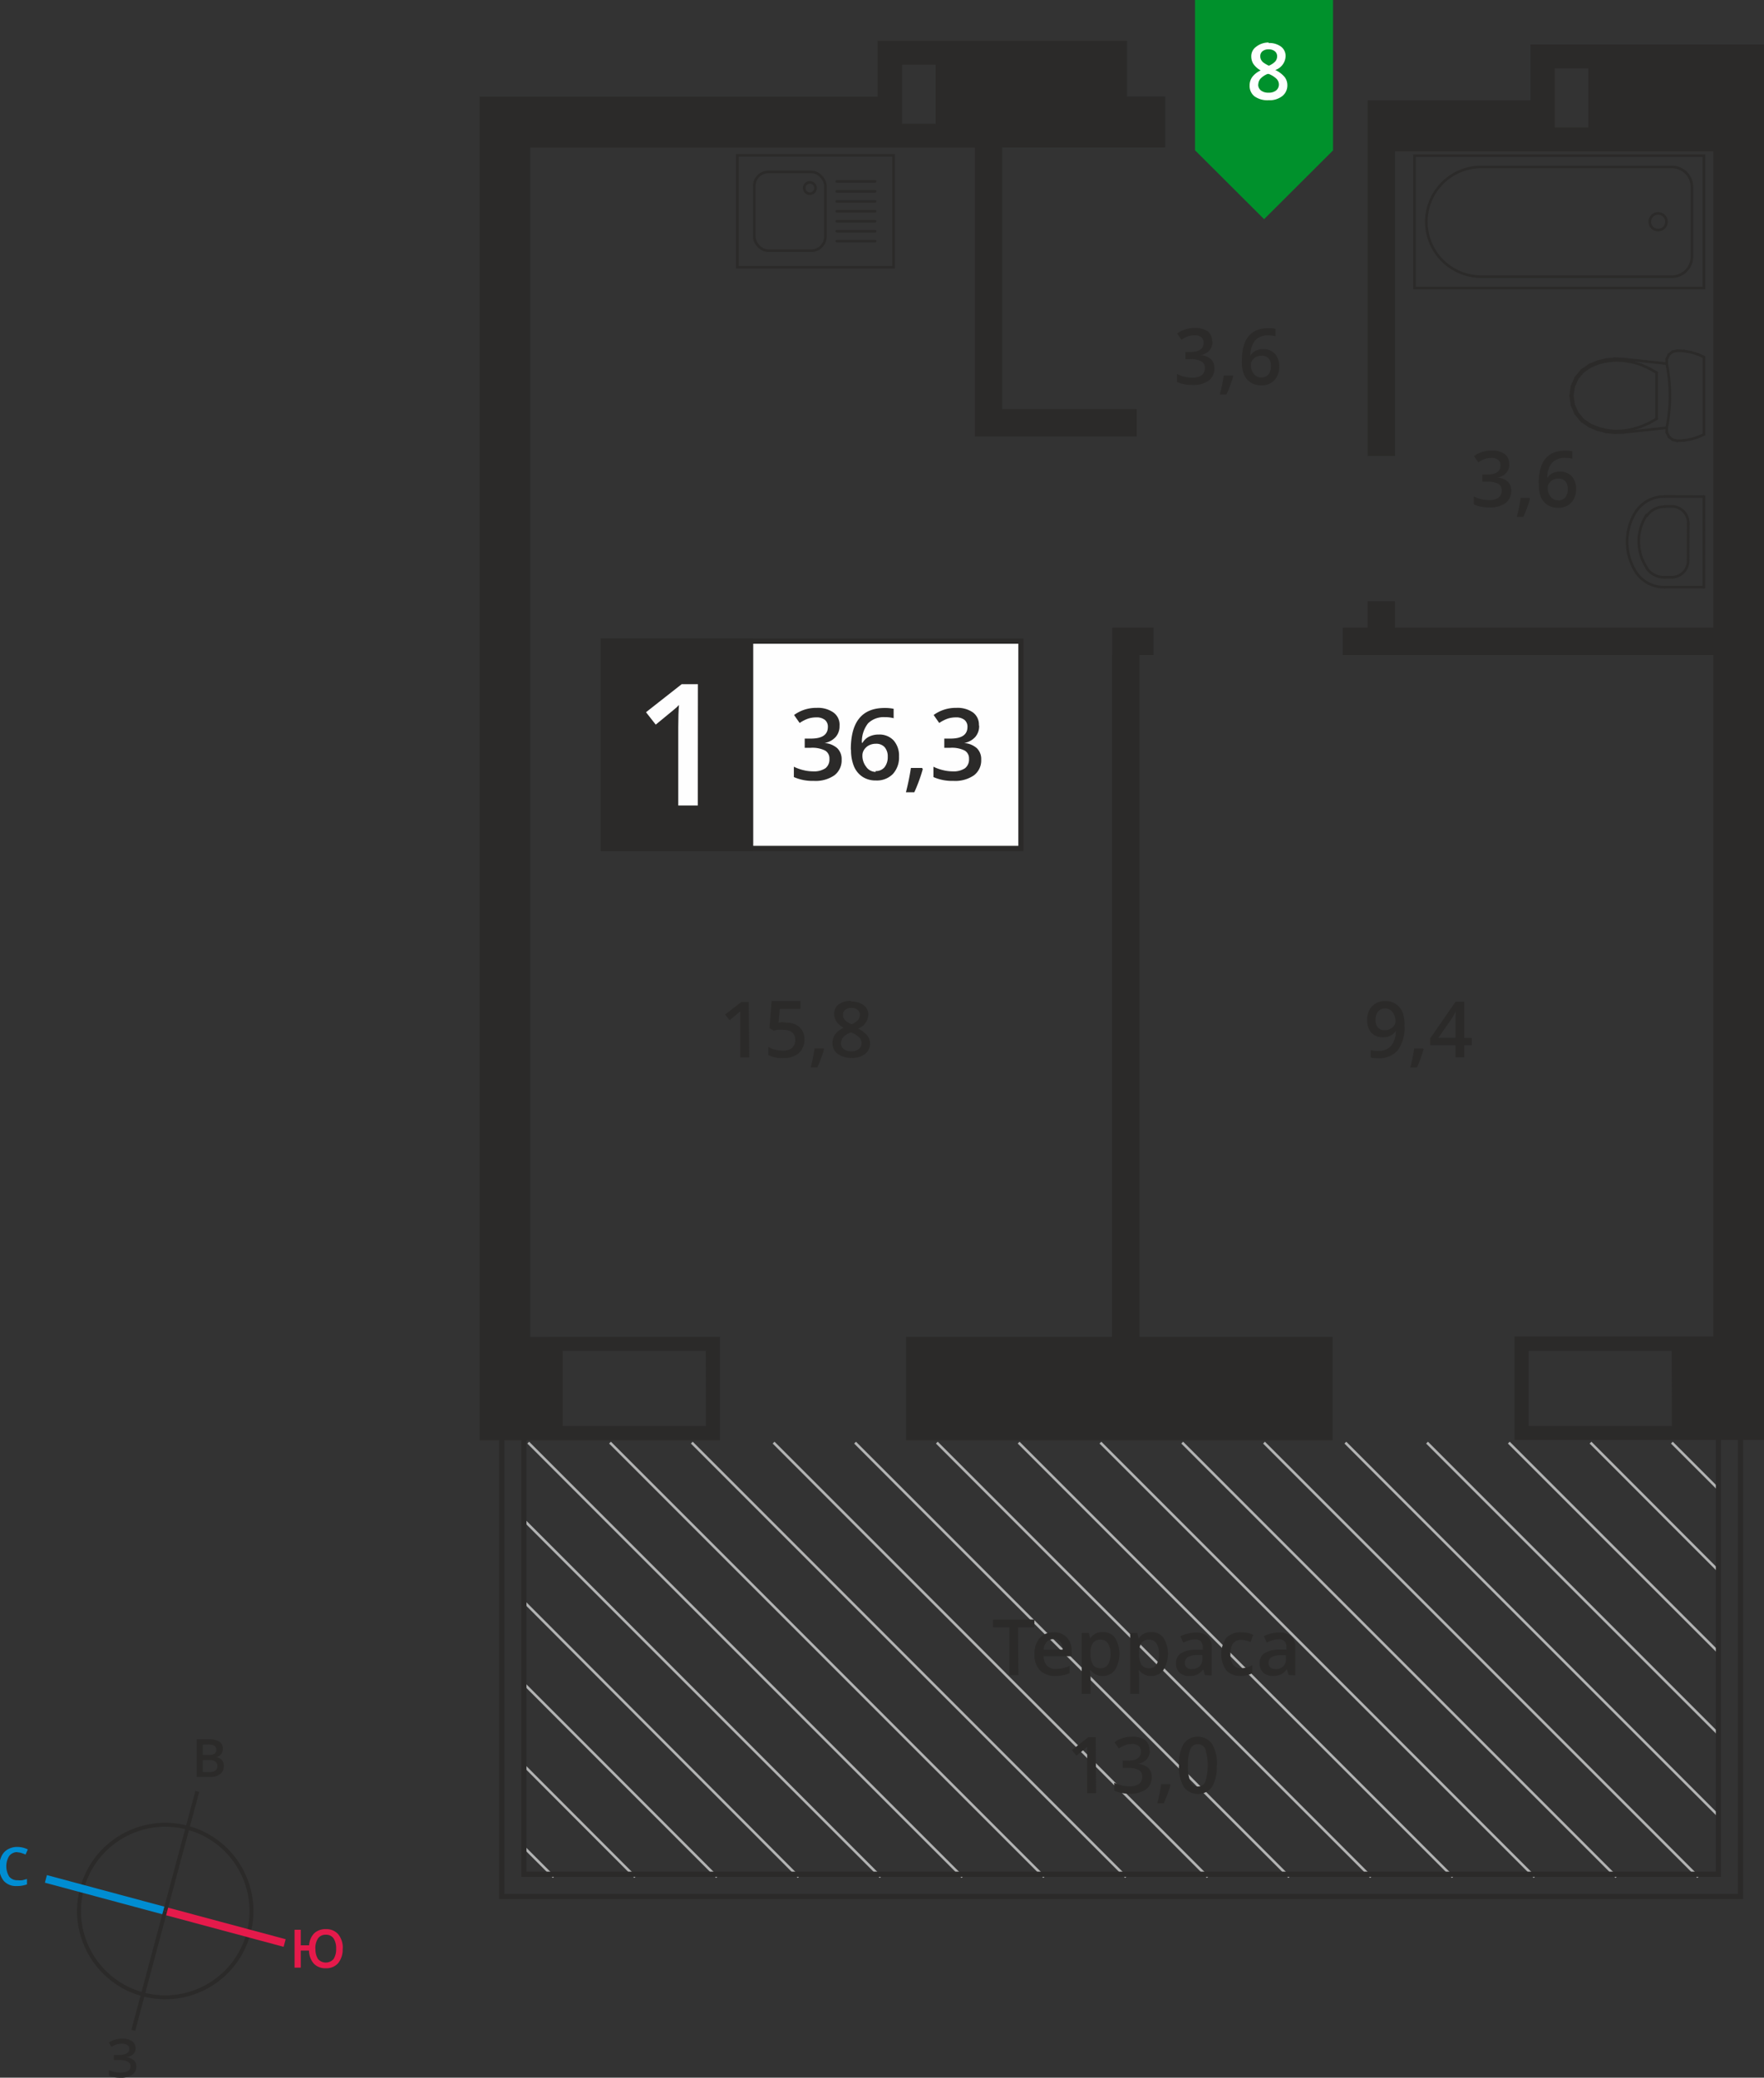 <svg id="Слой_1" data-name="Слой 1" xmlns="http://www.w3.org/2000/svg" viewBox="0 0 170.61 200.88"><rect x="0" y="0" width="170.61" height="200.88" fill="#333333" stroke="none"/><defs><style>.cls-1,.cls-12,.cls-13,.cls-14,.cls-15,.cls-2,.cls-4,.cls-5,.cls-6,.cls-8{fill:none;}.cls-1{stroke:#b2b3b3;}.cls-1,.cls-12,.cls-13,.cls-14,.cls-15,.cls-2,.cls-4,.cls-5,.cls-8{stroke-miterlimit:22.93;}.cls-1,.cls-4,.cls-6{stroke-width:0.25px;}.cls-12,.cls-15,.cls-2,.cls-4,.cls-5,.cls-6,.cls-8{stroke:#2b2a29;}.cls-2{stroke-width:0.5px;}.cls-3,.cls-9{fill:#2b2a29;}.cls-10,.cls-11,.cls-3{fill-rule:evenodd;}.cls-5,.cls-6{stroke-linecap:round;}.cls-5{stroke-width:0.25px;}.cls-6{stroke-linejoin:round;}.cls-10,.cls-7{fill:#fefefe;}.cls-8{stroke-width:0.5px;}.cls-11{fill:#00912c;}.cls-12{stroke-width:0.38px;}.cls-13{stroke:#008dd2;stroke-width:0.76px;}.cls-14{stroke:#e51a4b;stroke-width:0.76px;}.cls-15{stroke-width:0.38px;}.cls-16{fill:#008dd2;}.cls-17{fill:#e51a4b;}</style></defs><title>P2_flat_08</title><path class="cls-1" d="M146.42,172.6l36.09,36.09M154.32,172.6l28.18,28.18M162.23,172.6l20.28,20.28M170.13,172.6,182.51,185M178,172.6l4.47,4.47M67,211.74l2.86,2.86M67,203.84,77.74,214.6M67,195.93,85.65,214.6M67,188,93.55,214.6M67,180.12l34.48,34.48m-34.09-42,42,42m-34.09-42,42,42m-34.09-42,42,42m-34.09-42,42,42M99,172.6l42,42m-34.09-42,42,42m-34.09-42,42,42m-34.09-42,42,42m-34.09-42,42,42m-34.09-42,42,42" transform="translate(-16.3 -33.12)"/><polygon class="cls-2" points="166.2 136.9 168.34 136.9 168.34 181.21 168.34 183.36 166.2 183.36 50.67 183.36 48.53 183.36 48.53 181.21 48.53 136.9 50.67 136.9 50.67 181.21 166.2 181.21 166.2 136.9"/><path class="cls-3" d="M106.79,39.38h-3.25v5.71h3.25Zm63.13.35h-3.25v5.71h3.25Zm8.06,124H164.15V171H178Zm-93.42,0H70.73V171H84.57Zm-15.21-1.36H85.94v10H62.69V42.47h38.49v-5.4h24.13v5.38H129v4.93H113.24V72.67h13v2.65H110.59V47.39h-43v115h1.74ZM186.91,47.75V172.34H162.78v-10H182V96.45H146.17V93.8h2.4V91.25h2.65V93.8H182V47.75H151.23V77.2h-2.65V42.82h15.74v-5.4h22.6V47.75Zm-63.06,48.7v65.92H103.94v10h41.25v-10H126.5V96.45h1.37V93.8h-4v2.65Z" transform="translate(-16.3 -33.12)"/><rect class="cls-4" x="71.31" y="15.02" width="15.11" height="10.82"/><rect class="cls-4" x="72.95" y="16.62" width="6.88" height="7.62" rx="1.37" ry="1.37"/><line class="cls-5" x1="80.93" y1="23.32" x2="84.64" y2="23.32"/><line class="cls-5" x1="80.93" y1="22.36" x2="84.64" y2="22.36"/><line class="cls-5" x1="80.93" y1="21.39" x2="84.64" y2="21.39"/><line class="cls-5" x1="80.93" y1="20.43" x2="84.64" y2="20.43"/><line class="cls-5" x1="80.93" y1="19.47" x2="84.64" y2="19.47"/><line class="cls-5" x1="80.93" y1="18.5" x2="84.64" y2="18.5"/><line class="cls-5" x1="80.93" y1="17.54" x2="84.64" y2="17.54"/><circle class="cls-4" cx="78.33" cy="18.18" r="0.55"/><rect class="cls-4" x="136.8" y="15.05" width="28" height="12.8"/><path class="cls-4" d="M159.55,59.87H178a1.94,1.94,0,0,0,1.94-1.94V51.2A1.94,1.94,0,0,0,178,49.26H159.55a5.32,5.32,0,0,0-5.3,5.3h0A5.32,5.32,0,0,0,159.55,59.87Z" transform="translate(-16.3 -33.12)"/><circle class="cls-4" cx="160.37" cy="21.44" r="0.81"/><line class="cls-6" x1="161.77" y1="55.82" x2="161.02" y2="55.81"/><line class="cls-6" x1="164.79" y1="56.77" x2="161.02" y2="56.77"/><line class="cls-6" x1="161.78" y1="48.96" x2="161.02" y2="48.96"/><line class="cls-6" x1="164.8" y1="48.01" x2="161.02" y2="48"/><line class="cls-6" x1="164.8" y1="48.01" x2="164.79" y2="56.77"/><line class="cls-6" x1="163.28" y1="50.65" x2="163.27" y2="54.12"/><path class="cls-6" d="M179.57,87.24a1.6,1.6,0,0,1-1.5,1.69" transform="translate(-16.3 -33.12)"/><path class="cls-6" d="M178.08,82.08h0a1.61,1.61,0,0,1,1.5,1.7" transform="translate(-16.3 -33.12)"/><path class="cls-6" d="M174.57,88.5a5.46,5.46,0,0,1,0-6" transform="translate(-16.3 -33.12)"/><path class="cls-6" d="M175.56,88a4.63,4.63,0,0,1,0-5.09" transform="translate(-16.3 -33.12)"/><path class="cls-6" d="M175.57,83a2.07,2.07,0,0,1,1.76-.89" transform="translate(-16.3 -33.12)"/><path class="cls-6" d="M174.58,82.51a3.24,3.24,0,0,1,2.75-1.38" transform="translate(-16.3 -33.12)"/><path class="cls-6" d="M177.32,88.94a2.08,2.08,0,0,1-1.76-.89" transform="translate(-16.3 -33.12)"/><path class="cls-6" d="M177.31,89.89a3.24,3.24,0,0,1-2.74-1.39" transform="translate(-16.3 -33.12)"/><line class="cls-6" x1="157" y1="41.81" x2="156.17" y2="41.84"/><line class="cls-6" x1="156.17" y1="41.84" x2="155.33" y2="41.75"/><line class="cls-6" x1="155.33" y1="41.75" x2="154.52" y2="41.54"/><line class="cls-6" x1="154.52" y1="41.54" x2="153.74" y2="41.22"/><line class="cls-6" x1="153.74" y1="41.22" x2="152.99" y2="40.71"/><line class="cls-6" x1="152.99" y1="40.71" x2="152.41" y2="40"/><line class="cls-6" x1="152.4" y1="40" x2="152.04" y2="39.17"/><line class="cls-6" x1="152.04" y1="39.17" x2="151.91" y2="38.26"/><line class="cls-6" x1="151.91" y1="38.26" x2="152.04" y2="37.35"/><line class="cls-6" x1="152.04" y1="37.35" x2="152.41" y2="36.51"/><line class="cls-6" x1="152.41" y1="36.51" x2="152.99" y2="35.81"/><line class="cls-6" x1="152.99" y1="35.81" x2="153.74" y2="35.29"/><line class="cls-6" x1="153.74" y1="35.29" x2="154.52" y2="34.97"/><line class="cls-6" x1="154.52" y1="34.97" x2="155.33" y2="34.77"/><line class="cls-6" x1="155.33" y1="34.77" x2="156.17" y2="34.68"/><line class="cls-6" x1="156.17" y1="34.68" x2="157.01" y2="34.71"/><line class="cls-6" x1="157.01" y1="34.71" x2="161.2" y2="35.16"/><line class="cls-6" x1="161.2" y1="41.36" x2="157" y2="41.81"/><line class="cls-6" x1="153.1" y1="40.59" x2="152.54" y2="39.92"/><line class="cls-6" x1="152.54" y1="39.92" x2="152.19" y2="39.12"/><line class="cls-6" x1="152.19" y1="39.12" x2="152.07" y2="38.26"/><line class="cls-6" x1="152.07" y1="38.26" x2="152.19" y2="37.4"/><line class="cls-6" x1="152.19" y1="37.4" x2="152.54" y2="36.6"/><line class="cls-6" x1="152.54" y1="36.6" x2="153.1" y2="35.93"/><line class="cls-6" x1="153.1" y1="35.93" x2="153.81" y2="35.44"/><line class="cls-6" x1="153.81" y1="35.44" x2="154.57" y2="35.12"/><line class="cls-6" x1="154.57" y1="35.12" x2="155.36" y2="34.93"/><line class="cls-6" x1="155.36" y1="34.93" x2="156.18" y2="34.84"/><line class="cls-6" x1="156.17" y1="34.84" x2="156.99" y2="34.87"/><line class="cls-6" x1="156.99" y1="34.87" x2="157.84" y2="35.01"/><line class="cls-6" x1="157.84" y1="35.01" x2="158.68" y2="35.25"/><line class="cls-6" x1="158.68" y1="35.25" x2="159.47" y2="35.6"/><line class="cls-6" x1="159.47" y1="35.6" x2="160.22" y2="36.03"/><line class="cls-6" x1="160.22" y1="40.49" x2="159.47" y2="40.92"/><line class="cls-6" x1="159.47" y1="40.92" x2="158.67" y2="41.26"/><line class="cls-6" x1="158.67" y1="41.26" x2="157.84" y2="41.51"/><line class="cls-6" x1="157.84" y1="41.51" x2="156.99" y2="41.65"/><line class="cls-6" x1="156.99" y1="41.65" x2="156.17" y2="41.68"/><line class="cls-6" x1="156.17" y1="41.68" x2="155.36" y2="41.59"/><line class="cls-6" x1="155.36" y1="41.59" x2="154.57" y2="41.39"/><line class="cls-6" x1="154.57" y1="41.39" x2="153.81" y2="41.08"/><line class="cls-6" x1="153.81" y1="41.08" x2="153.1" y2="40.59"/><line class="cls-6" x1="164.8" y1="34.52" x2="164.8" y2="42.01"/><line class="cls-6" x1="161.2" y1="35.16" x2="161.21" y2="34.7"/><line class="cls-6" x1="161.21" y1="34.7" x2="161.42" y2="34.28"/><line class="cls-6" x1="161.42" y1="34.28" x2="161.78" y2="34"/><line class="cls-6" x1="161.78" y1="34" x2="162.23" y2="33.9"/><line class="cls-6" x1="162.23" y1="33.9" x2="162.9" y2="33.94"/><line class="cls-6" x1="162.9" y1="33.94" x2="163.55" y2="34.06"/><line class="cls-6" x1="163.55" y1="34.06" x2="164.19" y2="34.25"/><line class="cls-6" x1="164.19" y1="34.25" x2="164.8" y2="34.52"/><line class="cls-6" x1="164.8" y1="42.01" x2="164.19" y2="42.27"/><line class="cls-6" x1="164.19" y1="42.27" x2="163.55" y2="42.47"/><line class="cls-6" x1="163.55" y1="42.47" x2="162.89" y2="42.58"/><line class="cls-6" x1="162.89" y1="42.58" x2="162.23" y2="42.62"/><line class="cls-6" x1="162.23" y1="42.62" x2="161.78" y2="42.52"/><line class="cls-6" x1="161.78" y1="42.52" x2="161.42" y2="42.24"/><line class="cls-6" x1="161.42" y1="42.24" x2="161.21" y2="41.82"/><line class="cls-6" x1="161.21" y1="41.82" x2="161.2" y2="41.36"/><line class="cls-6" x1="160.22" y1="36.03" x2="160.22" y2="40.49"/><path class="cls-6" d="M177.5,74.48a15.6,15.6,0,0,0,0-6.2" transform="translate(-16.3 -33.12)"/><path class="cls-3" d="M131.2,203.81a3.89,3.89,0,0,0,.23,1.57.75.75,0,0,0,.72.47.76.76,0,0,0,.73-.48,5.44,5.44,0,0,0,0-3.13.76.76,0,0,0-.73-.48.75.75,0,0,0-.72.47,3.92,3.92,0,0,0-.23,1.57m2.78,0a3.83,3.83,0,0,1-.45,2.08,1.7,1.7,0,0,1-2.74,0,3.75,3.75,0,0,1-.46-2.06,3.84,3.84,0,0,1,.45-2.1,1.7,1.7,0,0,1,2.74,0A3.78,3.78,0,0,1,134,203.81Zm-4.47,1.9a12.42,12.42,0,0,1-.65,1.76h-.63a18.16,18.16,0,0,0,.38-1.84h.85Zm-2-3.35a1.24,1.24,0,0,1-.3.85,1.5,1.5,0,0,1-.84.46v0a1.62,1.62,0,0,1,1,.4,1.15,1.15,0,0,1,.32.86,1.42,1.42,0,0,1-.55,1.2,2.51,2.51,0,0,1-1.56.42,3.5,3.5,0,0,1-1.51-.29v-.77a3.44,3.44,0,0,0,.72.26,3.13,3.13,0,0,0,.74.09,1.55,1.55,0,0,0,.93-.23.84.84,0,0,0,.31-.72.68.68,0,0,0-.34-.63,2.2,2.2,0,0,0-1.07-.2h-.47v-.7h.47q1.29,0,1.29-.89a.66.66,0,0,0-.22-.53,1,1,0,0,0-.66-.19,2,2,0,0,0-.59.09,2.78,2.78,0,0,0-.67.34l-.42-.6a2.82,2.82,0,0,1,1.72-.54,2.05,2.05,0,0,1,1.27.35A1.15,1.15,0,0,1,127.46,202.36Zm-5.2,4.14h-.86V203q0-.62,0-1l-.21.19-.83.68-.43-.55,1.58-1.24h.72Z" transform="translate(-16.3 -33.12)"/><path class="cls-3" d="M138.29,69.61a.84.84,0,0,0,.69-.29,1.24,1.24,0,0,0,.24-.82,1.09,1.09,0,0,0-.23-.73.85.85,0,0,0-.68-.26,1.13,1.13,0,0,0-.52.12,1,1,0,0,0-.37.33.77.77,0,0,0-.14.43,1.36,1.36,0,0,0,.28.87.88.88,0,0,0,.72.36M136.41,68q0-3.15,2.57-3.15a3.22,3.22,0,0,1,.68.06v.72a2.33,2.33,0,0,0-.65-.08,1.69,1.69,0,0,0-1.3.46,2.25,2.25,0,0,0-.47,1.49h0a1.19,1.19,0,0,1,.49-.46,1.56,1.56,0,0,1,.74-.16,1.46,1.46,0,0,1,1.14.45,1.73,1.73,0,0,1,.41,1.22,1.85,1.85,0,0,1-.47,1.34,1.7,1.7,0,0,1-1.29.49,1.8,1.8,0,0,1-1-.28,1.78,1.78,0,0,1-.66-.81A3.22,3.22,0,0,1,136.41,68Zm-.84,1.5a12.42,12.42,0,0,1-.65,1.76h-.64a18.17,18.17,0,0,0,.38-1.84h.85Zm-2-3.35a1.24,1.24,0,0,1-.3.85,1.5,1.5,0,0,1-.84.46v0a1.62,1.62,0,0,1,1,.4,1.15,1.15,0,0,1,.32.86,1.42,1.42,0,0,1-.55,1.2,2.51,2.51,0,0,1-1.56.42,3.5,3.5,0,0,1-1.51-.29v-.77a3.44,3.44,0,0,0,.72.26,3.14,3.14,0,0,0,.74.09,1.55,1.55,0,0,0,.93-.23.84.84,0,0,0,.31-.72.68.68,0,0,0-.34-.63,2.19,2.19,0,0,0-1.07-.2h-.47v-.7h.47q1.29,0,1.29-.89a.66.66,0,0,0-.22-.53,1,1,0,0,0-.66-.19,2,2,0,0,0-.59.09,2.78,2.78,0,0,0-.67.34l-.42-.6a2.82,2.82,0,0,1,1.72-.54,2.05,2.05,0,0,1,1.27.35A1.15,1.15,0,0,1,133.53,66.11Z" transform="translate(-16.3 -33.12)"/><path class="cls-3" d="M167,81.5a.84.84,0,0,0,.69-.29,1.24,1.24,0,0,0,.24-.82,1.09,1.09,0,0,0-.23-.73.85.85,0,0,0-.68-.27,1.13,1.13,0,0,0-.52.12,1,1,0,0,0-.37.33.77.77,0,0,0-.14.43,1.37,1.37,0,0,0,.28.87.88.88,0,0,0,.72.35m-1.87-1.65q0-3.15,2.57-3.15a3.22,3.22,0,0,1,.68.06v.72a2.32,2.32,0,0,0-.65-.08,1.7,1.7,0,0,0-1.3.46,2.25,2.25,0,0,0-.47,1.49h0a1.19,1.19,0,0,1,.49-.46,1.57,1.57,0,0,1,.74-.16,1.46,1.46,0,0,1,1.14.45,1.73,1.73,0,0,1,.41,1.22,1.85,1.85,0,0,1-.47,1.34,1.7,1.7,0,0,1-1.29.49,1.8,1.8,0,0,1-1-.28,1.77,1.77,0,0,1-.66-.81A3.21,3.21,0,0,1,165.14,79.85Zm-.84,1.5a12.4,12.4,0,0,1-.65,1.76H163a18.09,18.09,0,0,0,.38-1.84h.85Zm-2-3.35a1.24,1.24,0,0,1-.3.85,1.5,1.5,0,0,1-.84.46v0a1.62,1.62,0,0,1,1,.4,1.15,1.15,0,0,1,.32.86,1.42,1.42,0,0,1-.55,1.2,2.51,2.51,0,0,1-1.56.42,3.5,3.5,0,0,1-1.51-.29v-.77a3.44,3.44,0,0,0,.72.26,3.13,3.13,0,0,0,.74.09,1.55,1.55,0,0,0,.93-.23.84.84,0,0,0,.31-.72.68.68,0,0,0-.34-.63,2.19,2.19,0,0,0-1.07-.2h-.47V79h.47q1.29,0,1.29-.89a.66.66,0,0,0-.22-.53,1,1,0,0,0-.66-.19,2,2,0,0,0-.59.09,2.79,2.79,0,0,0-.67.34l-.42-.6a2.82,2.82,0,0,1,1.72-.54,2.05,2.05,0,0,1,1.27.35A1.15,1.15,0,0,1,162.26,78Z" transform="translate(-16.3 -33.12)"/><path class="cls-3" d="M98.64,130.57a.91.91,0,0,0-.59.18.6.6,0,0,0-.22.49.71.71,0,0,0,.08.34.88.88,0,0,0,.23.27,2.79,2.79,0,0,0,.52.3,1.72,1.72,0,0,0,.62-.41.75.75,0,0,0,.18-.5.6.6,0,0,0-.23-.49.93.93,0,0,0-.6-.18m-1,3.39a.71.71,0,0,0,.27.59,1.15,1.15,0,0,0,.73.21,1.12,1.12,0,0,0,.74-.22.73.73,0,0,0,.26-.59.76.76,0,0,0-.24-.54,2.27,2.27,0,0,0-.74-.46l-.11,0a1.89,1.89,0,0,0-.7.47A.89.89,0,0,0,97.65,134Zm1-4a1.9,1.9,0,0,1,1.21.35,1.13,1.13,0,0,1,.44.94,1.48,1.48,0,0,1-1,1.32,2.56,2.56,0,0,1,.9.67,1.26,1.26,0,0,1,.27.78A1.31,1.31,0,0,1,100,135a2,2,0,0,1-1.32.4A2.16,2.16,0,0,1,97.3,135a1.27,1.27,0,0,1-.48-1.06,1.37,1.37,0,0,1,.25-.81,2.1,2.1,0,0,1,.82-.64,2.07,2.07,0,0,1-.7-.62,1.33,1.33,0,0,1-.21-.73,1.11,1.11,0,0,1,.46-.93A1.93,1.93,0,0,1,98.64,129.9ZM96,134.56a12.41,12.41,0,0,1-.65,1.76h-.64a18.17,18.17,0,0,0,.38-1.84h.85ZM92.34,132a1.84,1.84,0,0,1,1.29.43,1.51,1.51,0,0,1,.47,1.17,1.71,1.71,0,0,1-.54,1.34,2.22,2.22,0,0,1-1.53.48,2.89,2.89,0,0,1-1.42-.29v-.78a2.6,2.6,0,0,0,.68.26,3.09,3.09,0,0,0,.72.09,1.33,1.33,0,0,0,.89-.26,1,1,0,0,0,.31-.76q0-1-1.23-1l-.43,0-.44.08-.39-.23.21-2.63h2.79v.77h-2l-.12,1.33.31-.05A3.08,3.08,0,0,1,92.34,132Zm-3.58,3.36h-.86v-3.47q0-.62,0-1l-.21.19-.83.68-.43-.55L88,130h.72Z" transform="translate(-16.3 -33.12)"/><path class="cls-3" d="M157.08,133.46v-1.35q0-.72,0-1.18h0a4.22,4.22,0,0,1-.32.59l-1.34,1.94Zm1.57.72h-.73v1.17h-.84v-1.17h-2.46v-.66l2.46-3.55h.84v3.5h.73Zm-4.66.39a12.41,12.41,0,0,1-.65,1.76h-.64a18.17,18.17,0,0,0,.38-1.84h.85Zm-3.72-3.94a.84.84,0,0,0-.69.29,1.26,1.26,0,0,0-.24.82,1.08,1.08,0,0,0,.22.72.83.83,0,0,0,.67.26,1.08,1.08,0,0,0,.74-.26.79.79,0,0,0,.3-.61,1.5,1.5,0,0,0-.13-.61,1.1,1.1,0,0,0-.35-.45A.86.86,0,0,0,150.26,130.62Zm1.87,1.65a3.69,3.69,0,0,1-.64,2.37,2.34,2.34,0,0,1-1.93.78,3,3,0,0,1-.7-.06v-.73a2.43,2.43,0,0,0,.66.09,1.68,1.68,0,0,0,1.3-.47,2.28,2.28,0,0,0,.47-1.48h0a1.29,1.29,0,0,1-.52.48,1.65,1.65,0,0,1-.72.15,1.45,1.45,0,0,1-1.12-.44,1.73,1.73,0,0,1-.41-1.22,1.86,1.86,0,0,1,.47-1.34,1.69,1.69,0,0,1,1.29-.5,1.72,1.72,0,0,1,1.66,1.09A3.18,3.18,0,0,1,152.14,132.27Z" transform="translate(-16.3 -33.12)"/><path class="cls-3" d="M139.64,194.5a1.07,1.07,0,0,0,.76-.26,1,1,0,0,0,.28-.74v-.35l-.52,0a1.77,1.77,0,0,0-.89.2.62.62,0,0,0-.28.56.54.54,0,0,0,.16.42.7.7,0,0,0,.49.15m1.29.59-.17-.56h0a1.66,1.66,0,0,1-.59.51,1.87,1.87,0,0,1-.76.13,1.29,1.29,0,0,1-.94-.32,1.21,1.21,0,0,1-.34-.92,1.08,1.08,0,0,1,.47-.95,2.68,2.68,0,0,1,1.42-.35l.7,0v-.22a.83.83,0,0,0-.18-.58.74.74,0,0,0-.57-.19,1.93,1.93,0,0,0-.6.09,4.57,4.57,0,0,0-.55.22l-.28-.62a3,3,0,0,1,.72-.26,3.33,3.33,0,0,1,.74-.09,1.75,1.75,0,0,1,1.17.34,1.32,1.32,0,0,1,.4,1.06v2.74Zm-4.63.08a1.77,1.77,0,0,1-1.4-.54,2.73,2.73,0,0,1,0-3.12,1.86,1.86,0,0,1,1.45-.55,2.72,2.72,0,0,1,1.16.24l-.26.7a2.62,2.62,0,0,0-.9-.21q-1.05,0-1.05,1.4a1.68,1.68,0,0,0,.26,1,.91.91,0,0,0,.77.34,2.2,2.2,0,0,0,1.09-.29v.76a1.69,1.69,0,0,1-.49.2A3,3,0,0,1,136.3,195.16Zm-4.75-.66a1.07,1.07,0,0,0,.76-.26,1,1,0,0,0,.28-.74v-.35l-.52,0a1.77,1.77,0,0,0-.89.2.62.62,0,0,0-.28.56.54.54,0,0,0,.16.42A.69.69,0,0,0,131.55,194.5Zm1.29.59-.17-.56h0a1.65,1.65,0,0,1-.59.51,1.87,1.87,0,0,1-.76.13,1.29,1.29,0,0,1-.94-.32,1.21,1.21,0,0,1-.34-.92,1.08,1.08,0,0,1,.47-.95,2.68,2.68,0,0,1,1.42-.35l.7,0v-.22a.83.83,0,0,0-.18-.58.74.74,0,0,0-.56-.19,1.93,1.93,0,0,0-.6.09,4.57,4.57,0,0,0-.55.22l-.28-.62a3,3,0,0,1,.72-.26,3.33,3.33,0,0,1,.74-.09,1.75,1.75,0,0,1,1.17.34,1.32,1.32,0,0,1,.4,1.06v2.74Zm-5.38-3.43a.9.9,0,0,0-.75.3,1.56,1.56,0,0,0-.24,1V193a1.9,1.9,0,0,0,.23,1.08.87.87,0,0,0,.77.33.78.78,0,0,0,.69-.37,1.9,1.9,0,0,0,.24-1,1.84,1.84,0,0,0-.24-1A.8.8,0,0,0,127.46,191.65Zm.21,3.51a1.42,1.42,0,0,1-1.2-.56h-.05q.05.51.05.63v1.66h-.86V191h.7c0,.08.06.26.12.54h0a1.35,1.35,0,0,1,1.21-.62,1.41,1.41,0,0,1,1.19.55,3,3,0,0,1,0,3.1A1.42,1.42,0,0,1,127.67,195.16Zm-4.9-3.51a.9.9,0,0,0-.75.3,1.56,1.56,0,0,0-.24,1V193a1.9,1.9,0,0,0,.23,1.08.87.87,0,0,0,.77.33.78.78,0,0,0,.69-.37,1.9,1.9,0,0,0,.24-1,1.84,1.84,0,0,0-.24-1A.8.8,0,0,0,122.77,191.65Zm.21,3.51a1.42,1.42,0,0,1-1.2-.56h-.05c0,.34.05.55.05.63v1.66h-.86V191h.7c0,.08.06.26.12.54h0a1.35,1.35,0,0,1,1.21-.62,1.41,1.41,0,0,1,1.19.55,3,3,0,0,1,0,3.1A1.42,1.42,0,0,1,123,195.16Zm-4.78-3.56a.87.87,0,0,0-.66.26,1.26,1.26,0,0,0-.3.76h1.84a1.13,1.13,0,0,0-.24-.76A.83.83,0,0,0,118.19,191.6Zm.16,3.56a2,2,0,0,1-1.48-.55,2.1,2.1,0,0,1-.53-1.53,2.31,2.31,0,0,1,.5-1.57,1.71,1.71,0,0,1,1.36-.57,1.67,1.67,0,0,1,1.27.49,1.87,1.87,0,0,1,.47,1.35v.47h-2.71a1.33,1.33,0,0,0,.32.91,1.11,1.11,0,0,0,.85.32,3.16,3.16,0,0,0,.67-.07,3.54,3.54,0,0,0,.67-.23v.7a2.65,2.65,0,0,1-.64.21A3.9,3.9,0,0,1,118.35,195.16Zm-3.56-.08h-.88v-4.62h-1.58v-.75h4v.75h-1.58Z" transform="translate(-16.3 -33.12)"/><rect class="cls-7" x="58.36" y="61.99" width="40.38" height="20.04"/><rect class="cls-8" x="58.36" y="61.99" width="40.38" height="20.04"/><path class="cls-3" d="M111,103.3a1.58,1.58,0,0,1-.38,1.08,1.91,1.91,0,0,1-1.07.58v0a2.06,2.06,0,0,1,1.24.51,1.47,1.47,0,0,1,.41,1.09,1.81,1.81,0,0,1-.7,1.52,3.19,3.19,0,0,1-2,.54,4.45,4.45,0,0,1-1.92-.37v-1a4.37,4.37,0,0,0,.92.33,4,4,0,0,0,.94.12,2,2,0,0,0,1.19-.3,1.07,1.07,0,0,0,.39-.91.87.87,0,0,0-.43-.81,2.79,2.79,0,0,0-1.37-.26h-.59v-.89h.6q1.64,0,1.64-1.13a.84.84,0,0,0-.29-.68,1.29,1.29,0,0,0-.84-.24,2.54,2.54,0,0,0-.75.11,3.54,3.54,0,0,0-.85.43l-.54-.77a3.59,3.59,0,0,1,2.18-.69,2.61,2.61,0,0,1,1.62.44,1.46,1.46,0,0,1,.58,1.22m-5.43,4.26a15.76,15.76,0,0,1-.82,2.24h-.81a23,23,0,0,0,.48-2.35h1.08Zm-4.57.19a1.08,1.08,0,0,0,.87-.37,1.58,1.58,0,0,0,.31-1,1.38,1.38,0,0,0-.29-.93,1.08,1.08,0,0,0-.86-.34,1.44,1.44,0,0,0-.66.15,1.22,1.22,0,0,0-.47.42,1,1,0,0,0-.17.54,1.73,1.73,0,0,0,.36,1.11A1.12,1.12,0,0,0,101,107.75Zm-2.39-2.1q0-4,3.27-4a4.07,4.07,0,0,1,.87.08v.91a3,3,0,0,0-.82-.1,2.16,2.16,0,0,0-1.65.59,2.86,2.86,0,0,0-.6,1.89h.06a1.51,1.51,0,0,1,.62-.59,2,2,0,0,1,.94-.21,1.86,1.86,0,0,1,1.45.57,2.21,2.21,0,0,1,.52,1.55,2.35,2.35,0,0,1-.6,1.7,2.17,2.17,0,0,1-1.64.62,2.29,2.29,0,0,1-1.28-.35,2.26,2.26,0,0,1-.83-1A4.08,4.08,0,0,1,98.61,105.65ZM97.5,103.3a1.58,1.58,0,0,1-.38,1.08,1.91,1.91,0,0,1-1.07.58v0a2.06,2.06,0,0,1,1.24.51,1.47,1.47,0,0,1,.41,1.09,1.81,1.81,0,0,1-.7,1.52,3.19,3.19,0,0,1-2,.54,4.45,4.45,0,0,1-1.92-.37v-1a4.37,4.37,0,0,0,.92.33,4,4,0,0,0,.94.12,2,2,0,0,0,1.19-.3,1.07,1.07,0,0,0,.39-.91.87.87,0,0,0-.43-.81,2.79,2.79,0,0,0-1.37-.26h-.59v-.89h.6q1.64,0,1.64-1.13a.84.84,0,0,0-.29-.68,1.29,1.29,0,0,0-.84-.24,2.54,2.54,0,0,0-.75.11,3.54,3.54,0,0,0-.85.43l-.54-.77a3.59,3.59,0,0,1,2.18-.69,2.61,2.61,0,0,1,1.62.44A1.46,1.46,0,0,1,97.5,103.3Z" transform="translate(-16.3 -33.12)"/><rect class="cls-9" x="58.36" y="61.99" width="14.24" height="20.04"/><rect class="cls-8" x="58.36" y="61.99" width="14.24" height="20.04"/><path class="cls-10" d="M83.79,111H81.9v-7.57q0-1.35.07-2.15c-.12.13-.27.27-.45.42s-.78.65-1.8,1.48l-.94-1.2,3.45-2.71h1.57Z" transform="translate(-16.3 -33.12)"/><polygon class="cls-11" points="115.58 14.54 115.59 14.54 118.92 17.86 122.26 21.19 125.6 17.86 128.93 14.54 128.93 14.54 128.93 14.54 128.93 0 115.58 0 115.58 14.54 115.58 14.54"/><path class="cls-10" d="M139,37.89a.91.91,0,0,0-.59.18.6.6,0,0,0-.22.49.71.71,0,0,0,.08.34.88.88,0,0,0,.23.27,2.82,2.82,0,0,0,.52.3,1.73,1.73,0,0,0,.62-.41.75.75,0,0,0,.18-.5.6.6,0,0,0-.23-.49.93.93,0,0,0-.6-.18m-1,3.39a.71.71,0,0,0,.27.59,1.14,1.14,0,0,0,.73.21,1.12,1.12,0,0,0,.74-.22.73.73,0,0,0,.26-.59.76.76,0,0,0-.24-.54,2.27,2.27,0,0,0-.74-.46l-.11,0a1.89,1.89,0,0,0-.7.47A.89.89,0,0,0,138,41.28Zm1-4a1.9,1.9,0,0,1,1.21.35,1.13,1.13,0,0,1,.44.94,1.47,1.47,0,0,1-1,1.32,2.56,2.56,0,0,1,.9.67,1.26,1.26,0,0,1,.27.78,1.31,1.31,0,0,1-.49,1.07,2,2,0,0,1-1.32.4,2.16,2.16,0,0,1-1.36-.37,1.27,1.27,0,0,1-.48-1.06,1.37,1.37,0,0,1,.25-.81,2.1,2.1,0,0,1,.82-.64,2.07,2.07,0,0,1-.7-.62,1.33,1.33,0,0,1-.21-.73,1.11,1.11,0,0,1,.46-.93A1.93,1.93,0,0,1,139,37.23Z" transform="translate(-16.3 -33.12)"/><circle class="cls-12" cx="32.28" cy="217.88" r="8.34" transform="translate(-202.82 159.48) rotate(-74.98)"/><line class="cls-13" x1="4.44" y1="181.66" x2="15.98" y2="184.76"/><line class="cls-14" x1="27.53" y1="187.86" x2="15.98" y2="184.76"/><line class="cls-15" x1="12.89" y1="196.31" x2="15.98" y2="184.76"/><line class="cls-15" x1="19.08" y1="173.21" x2="15.98" y2="184.76"/><path class="cls-16" d="M18,212.19a1,1,0,0,0-.81.37,1.92,1.92,0,0,0,0,2,1,1,0,0,0,.82.35,2.15,2.15,0,0,0,.45,0l.45-.12v.52a2.76,2.76,0,0,1-1,.16,1.57,1.57,0,0,1-1.24-.49,2,2,0,0,1-.43-1.4,2.26,2.26,0,0,1,.21-1,1.49,1.49,0,0,1,.61-.66,1.83,1.83,0,0,1,.93-.23,2.32,2.32,0,0,1,1,.24l-.22.5a3,3,0,0,0-.39-.15,1.4,1.4,0,0,0-.44-.07" transform="translate(-16.3 -33.12)"/><path class="cls-17" d="M46.81,221.53a1.74,1.74,0,0,0,.25,1,1,1,0,0,0,1.5,0,1.75,1.75,0,0,0,.25-1,1.73,1.73,0,0,0-.25-1,.86.86,0,0,0-.74-.35.88.88,0,0,0-.76.35,1.71,1.71,0,0,0-.26,1m2.64,0a2.08,2.08,0,0,1-.43,1.39,1.5,1.5,0,0,1-1.2.5,1.52,1.52,0,0,1-1.16-.45,1.91,1.91,0,0,1-.46-1.26h-.8v1.65h-.6V219.7h.6v1.5h.81a1.78,1.78,0,0,1,.49-1.16,1.56,1.56,0,0,1,1.13-.4,1.5,1.5,0,0,1,1.2.5A2.07,2.07,0,0,1,49.45,221.53Z" transform="translate(-16.3 -33.12)"/><path class="cls-9" d="M29.41,231.15a.78.78,0,0,1-.24.59,1.17,1.17,0,0,1-.66.29h0a1.31,1.31,0,0,1,.73.29.76.76,0,0,1,.25.59.93.93,0,0,1-.4.8A1.86,1.86,0,0,1,28,234a2.87,2.87,0,0,1-1.17-.2v-.53a2.44,2.44,0,0,0,.55.18,2.75,2.75,0,0,0,.55.06q1,0,1-.63a.48.48,0,0,0-.29-.44,1.9,1.9,0,0,0-.86-.15H27.3v-.48h.41q1.1,0,1.1-.59a.43.43,0,0,0-.19-.37.88.88,0,0,0-.52-.14,1.78,1.78,0,0,0-.51.07,1.91,1.91,0,0,0-.5.24l-.27-.41a2.28,2.28,0,0,1,1.33-.39,1.53,1.53,0,0,1,.92.25.78.78,0,0,1,.34.66" transform="translate(-16.3 -33.12)"/><path class="cls-9" d="M35.92,203.29v1.16h.64a.94.94,0,0,0,.57-.14.53.53,0,0,0,.19-.46.48.48,0,0,0-.2-.42,1,1,0,0,0-.59-.14Zm0-.49h.58a1,1,0,0,0,.55-.12.46.46,0,0,0,.17-.4.4.4,0,0,0-.19-.37,1.16,1.16,0,0,0-.59-.12h-.52Zm-.6-1.52h1.09a2.07,2.07,0,0,1,1.1.22.77.77,0,0,1,.34.7.84.84,0,0,1-.17.53.74.74,0,0,1-.48.27v0a1,1,0,0,1,.57.29.87.87,0,0,1,.18.58.94.94,0,0,1-.35.77,1.48,1.48,0,0,1-1,.28H35.32Z" transform="translate(-16.3 -33.12)"/></svg>